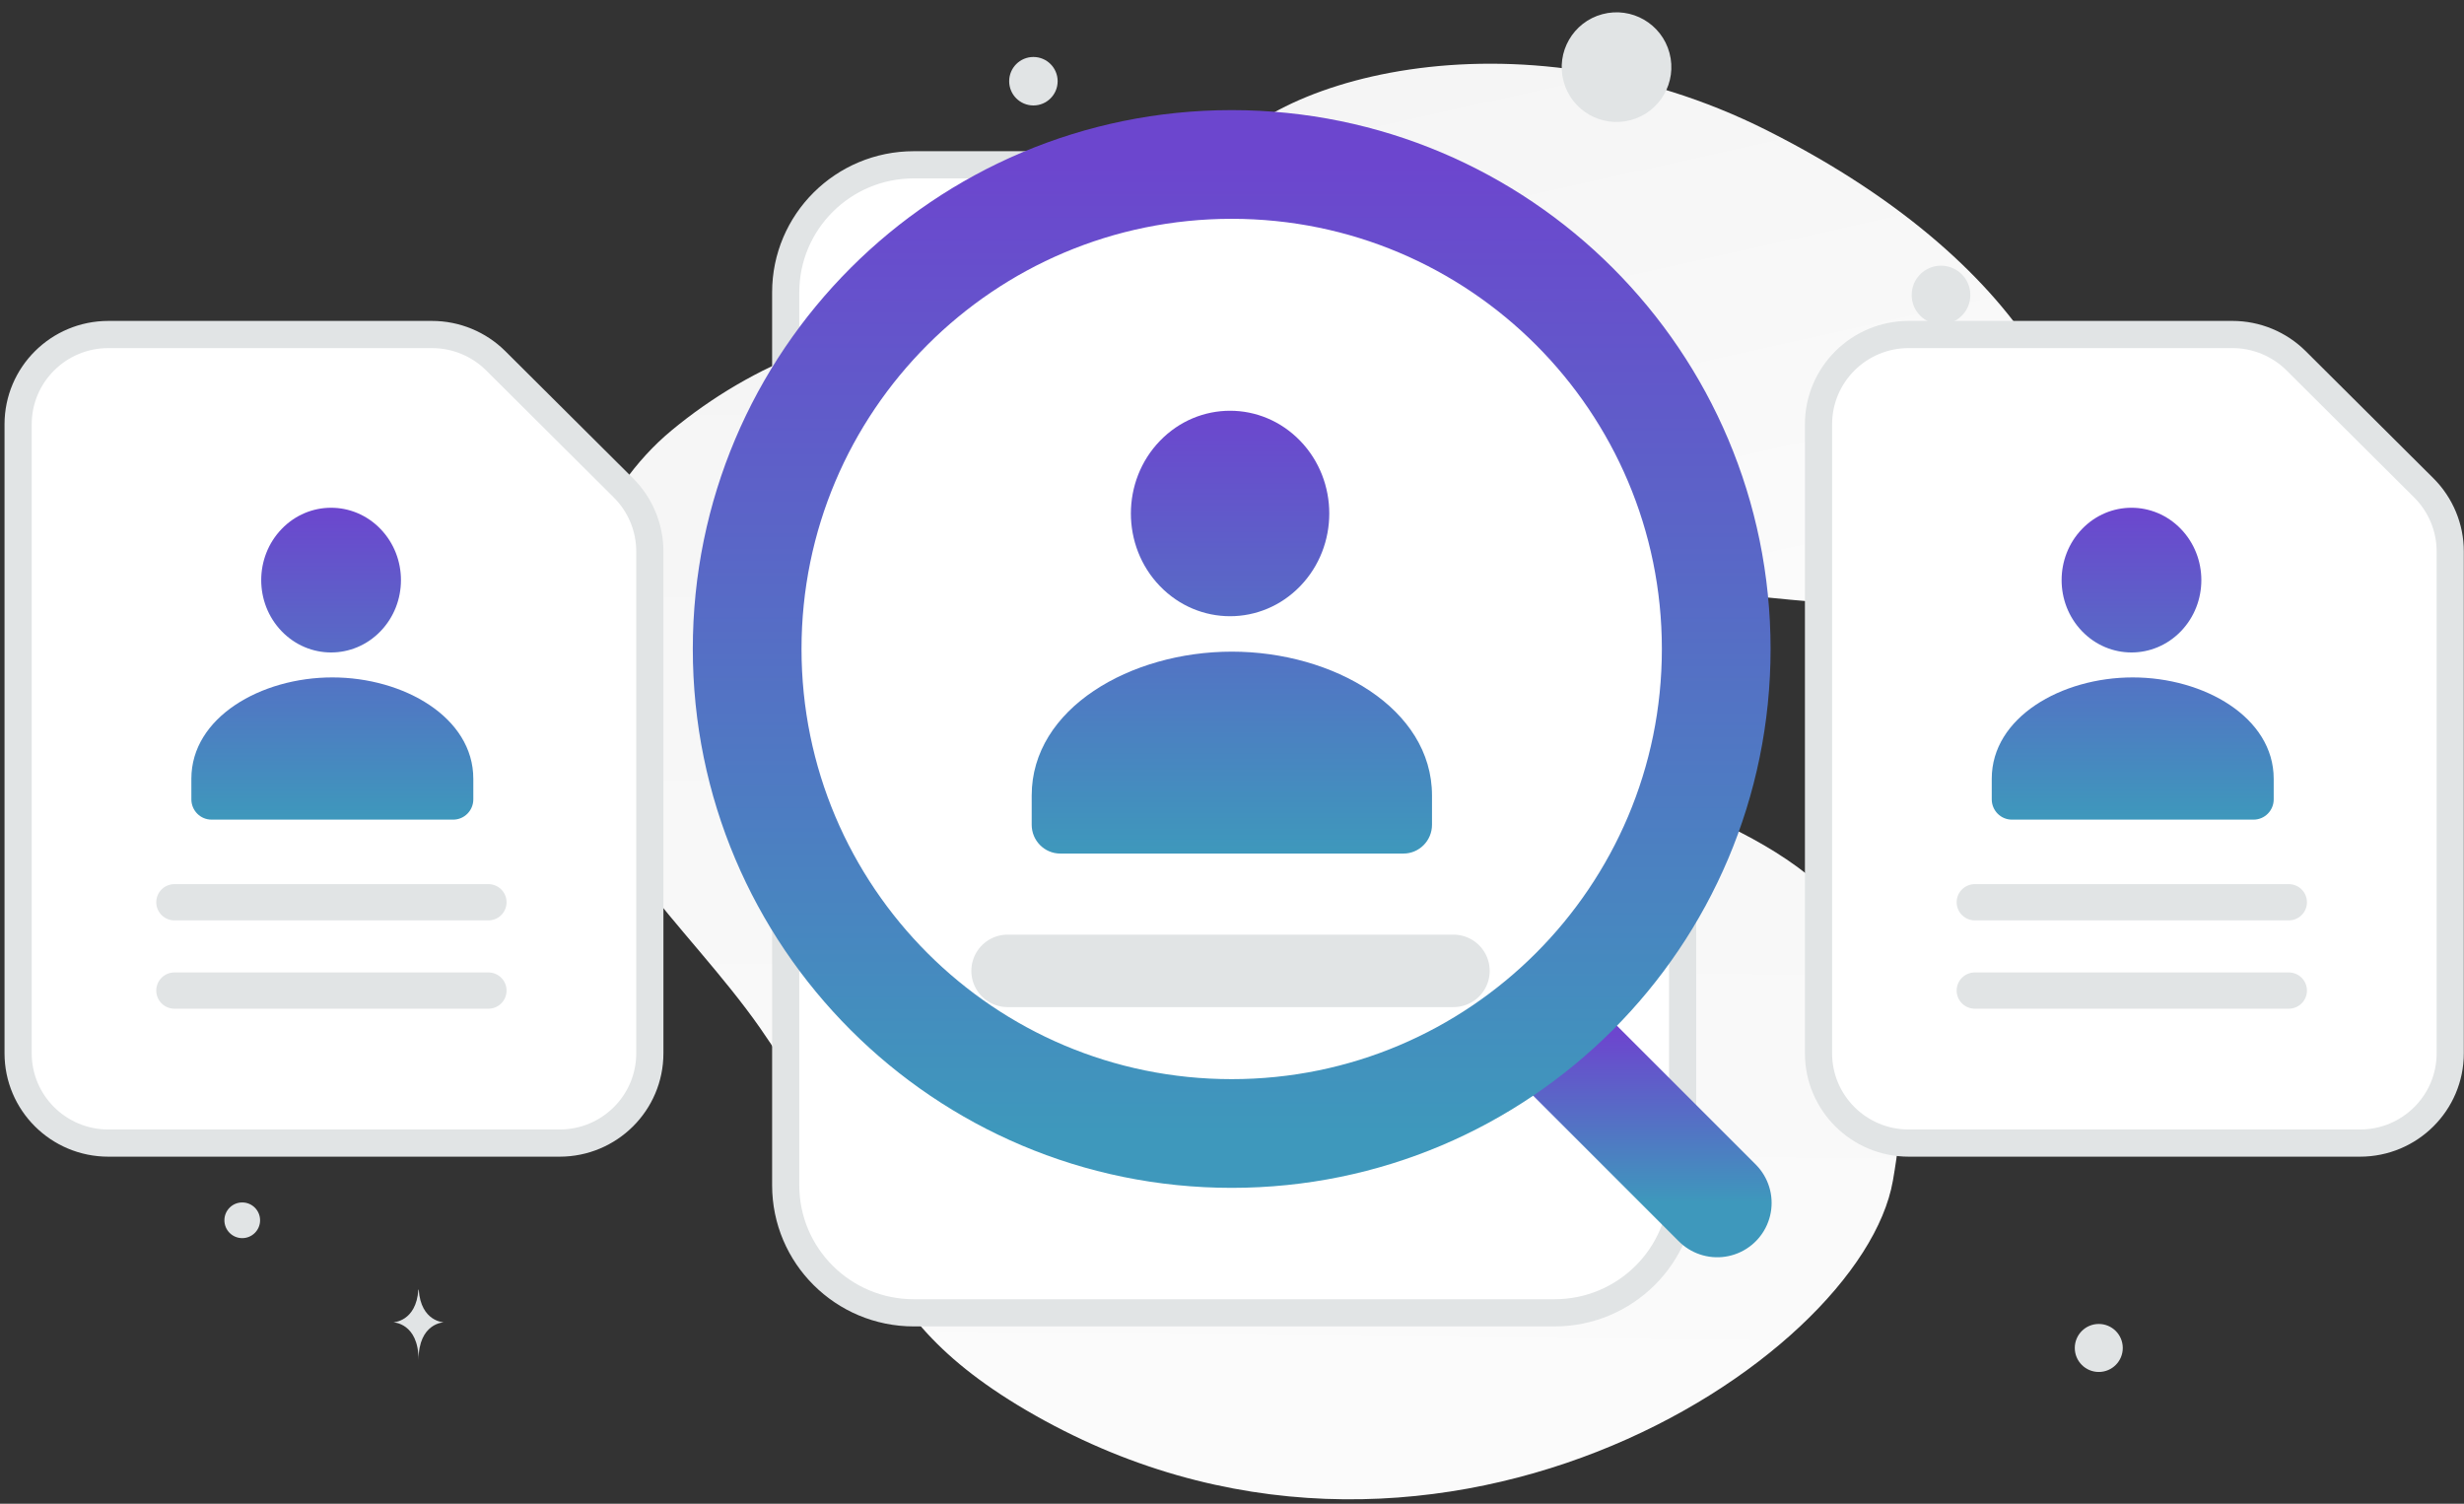 <svg width="272" height="166" fill="none" xmlns="http://www.w3.org/2000/svg">
  <rect width="100%" height="100%" fill="#333333" stroke="none"/>
  <path d="M259.267 75.548c-8.627 4.279-20.076-1.223-20.076-1.223s2.544-12.437 11.175-16.71c8.627-4.279 20.071 1.217 20.071 1.217s-2.544 12.438-11.17 16.717Z" fill="url(#a)"/>
  <path d="M242.293 42.163c-2.601 0-4.71 2.109-4.71 4.71s2.109 4.71 4.71 4.71c2.602 0 4.71-2.109 4.71-4.71s-2.108-4.71-4.71-4.71Z" fill="url(#b)"/>
  <path d="M245.176 125.521c-1.608 0-2.913-1.304-2.913-2.912 0-1.609 1.305-2.913 2.913-2.913 1.609 0 2.913 1.304 2.913 2.913 0 1.608-1.304 2.912-2.913 2.912Z" fill="#E1E4E5"/>
  <path d="M13.711 106.237c9.197 5.512 22.392.416 22.392.416s-1.725-14.03-10.928-19.536c-9.197-5.512-22.387-.423-22.387-.423s1.725 14.031 10.923 19.543Z" fill="url(#c)"/>
  <path d="M26.741 136.679c-1.088 0-1.97-.882-1.97-1.97s.882-1.97 1.97-1.97c1.088 0 1.97.882 1.97 1.97s-.882 1.97-1.97 1.97Zm13.435-68.116c.416 1.551-.505 3.146-2.056 3.561-1.551.416-3.146-.505-3.561-2.056-.416-1.551.505-3.146 2.056-3.561 1.551-.416 3.146.505 3.561 2.056Z" fill="#E1E4E5"/>
  <path d="M208.953 130.356c-3.523 20.024-51.53 51.248-95.724 25.29-20.554-12.074-16.006-23.128-29.34-42.188-7.947-11.359-20.794-21.539-21.759-35.591-.836-12.13 4.119-23.807 11.972-30.326C91.761 32.88 121.891 27.033 142.267 61.336c20.375 34.303 75.767 17.374 66.686 69.02Z" fill="url(#d)"/>
  <path d="M228.312 58.462c-4.578 8.172-14.607 9.295-30.673 7.742-12.084-1.17-23.102-2.075-35.186-8.664-8.458-4.608-15.153-10.843-20.04-16.898-5.295-6.56-12.686-14.046-9.063-21.484 4.979-10.217 33.774-18.822 61.735-4.75 30.714 15.463 37.707 36.068 33.227 44.054Z" fill="url(#e)"/>
  <path d="M98.287 57.053c-2.142 0-3.878 1.736-3.878 3.877 0 2.142 1.736 3.878 3.878 3.878 2.142 0 3.878-1.736 3.878-3.878s-1.736-3.877-3.878-3.877Z" fill="url(#f)"/>
  <path d="M47.847 98.855c-2.439 0-4.416-1.977-4.416-4.416 0-2.439 1.977-4.416 4.416-4.416 2.439 0 4.416 1.977 4.416 4.416 0 2.439-1.977 4.416-4.416 4.416Z" fill="url(#g)"/>
  <path d="M232.873 73.379c-1.138 0-2.06-.922-2.06-2.061 0-1.138.922-2.061 2.06-2.061 1.139 0 2.061.923 2.061 2.061 0 1.138-.922 2.061-2.061 2.061Z" fill="url(#h)"/>
  <path d="M231.684 151.453c-1.463 0-2.649-1.186-2.649-2.65 0-1.463 1.186-2.649 2.649-2.649s2.649 1.186 2.649 2.649c0 1.464-1.186 2.65-2.649 2.65ZM214.267 35.805c-1.789 0-3.239-1.45-3.239-3.238 0-1.788 1.45-3.238 3.239-3.238 1.788 0 3.238 1.45 3.238 3.238 0 1.788-1.45 3.238-3.238 3.238ZM114.078 11.641c-1.478 0-2.676-1.198-2.676-2.676 0-1.478 1.198-2.676 2.676-2.676 1.477 0 2.675 1.198 2.675 2.676 0 1.478-1.198 2.676-2.675 2.676Zm120.497 97.214c-1.643 0-2.976-1.065-2.976-2.38s1.333-2.381 2.976-2.381 2.976 1.066 2.976 2.381c0 1.315-1.333 2.38-2.976 2.38ZM184.294 5.846c.865 3.229-1.051 6.547-4.279 7.412-3.229.865-6.547-1.051-7.412-4.279-.866-3.229 1.05-6.547 4.279-7.412 3.228-.865 6.547 1.051 7.412 4.279ZM50.614 49.271h.043c.251 3.556 2.896 3.611 2.896 3.611s-2.917.057-2.917 4.167c0-4.11-2.917-4.167-2.917-4.167s2.644-.055 2.895-3.611Zm-4.431 93.1h.041c.241 3.546 2.78 3.601 2.78 3.601s-2.8.057-2.8 4.154c0-4.097-2.8-4.154-2.8-4.154s2.539-.055 2.78-3.601Z" fill="#E1E4E5"/>
  <path fill-rule="evenodd" clip-rule="evenodd" d="M68.816 53.856 54.73 39.833c-1.871-1.861-4.404-2.906-7.043-2.906H11.962C6.458 36.927 2 41.365 2 46.845V116.27c0 5.479 4.458 9.917 9.962 9.917h49.811c5.504 0 9.962-4.438 9.962-9.917V60.868c-.001-1.303-.259-2.594-.76-3.797-.501-1.203-1.234-2.296-2.159-3.215Z" fill="#fff" stroke="#E1E4E5" stroke-width="3"/>
  <path d="M19.25 99.601h34.669m-34.669 9.75h34.669-34.669Z" stroke="#E1E4E5" stroke-width="4" stroke-linecap="round" stroke-linejoin="round"/>
  <path fill-rule="evenodd" clip-rule="evenodd" d="M52.249 86v2.24c0 1.237-.996 2.24-2.223 2.24H23.348c-1.227 0-2.223-1.004-2.223-2.24v-2.276c0-6.779 7.688-11.183 15.562-11.183 7.875 0 15.562 4.406 15.562 11.183v.036ZM42.002 58.391c3.012 3.119 3.012 8.177 0 11.296-3.012 3.119-7.895 3.119-10.907 0-3.012-3.12-3.012-8.177 0-11.296 3.012-3.119 7.895-3.119 10.907 0Z" fill="url(#i)"/>
  <path fill-rule="evenodd" clip-rule="evenodd" d="m181.601 42.228-20-19.911c-2.658-2.643-6.253-4.126-10-4.126h-50.722c-7.815 0-14.145 6.301-14.145 14.082v98.57c0 7.78 6.33 14.082 14.145 14.082h70.722c7.814 0 14.144-6.302 14.144-14.082V52.183c-.002-1.851-.368-3.683-1.079-5.391-.712-1.708-1.753-3.26-3.065-4.564Z" fill="#fff" stroke="#E1E4E5" stroke-width="3"/>
  <path d="M111.226 107.176h49.222" stroke="#E1E4E5" stroke-width="8" stroke-linecap="round" stroke-linejoin="round"/>
  <path fill-rule="evenodd" clip-rule="evenodd" d="M158.078 87.865v3.181c0 1.756-1.414 3.18-3.156 3.18h-37.877c-1.743 0-3.157-1.425-3.157-3.18v-3.232c0-9.625 10.915-15.878 22.095-15.878s22.095 6.257 22.095 15.878v.051ZM143.53 48.666c4.277 4.429 4.277 11.609 0 16.038-4.276 4.429-11.209 4.429-15.485 0s-4.276-11.61 0-16.038c4.276-4.429 11.209-4.429 15.485 0Z" fill="url(#j)"/>
  <path fill-rule="evenodd" clip-rule="evenodd" d="m267.561 53.856-14.087-14.024c-1.871-1.861-4.404-2.906-7.043-2.906h-35.724c-5.505 0-9.962 4.438-9.962 9.918V116.27c0 5.479 4.457 9.917 9.962 9.917h49.81c5.505 0 9.963-4.438 9.963-9.917V60.868c-.001-1.303-.26-2.594-.761-3.797s-1.234-2.296-2.158-3.215Z" fill="#fff" stroke="#E1E4E5" stroke-width="3"/>
  <path d="M217.994 99.601h34.669m-34.669 9.75h34.669-34.669Z" stroke="#E1E4E5" stroke-width="4" stroke-linecap="round" stroke-linejoin="round"/>
  <path fill-rule="evenodd" clip-rule="evenodd" d="M250.993 86v2.24c0 1.237-.996 2.24-2.223 2.24h-26.678c-1.227 0-2.223-1.004-2.223-2.24v-2.276c0-6.779 7.688-11.183 15.562-11.183s15.562 4.406 15.562 11.183v.036Zm-10.246-27.609c3.012 3.119 3.012 8.177 0 11.296-3.012 3.119-7.895 3.119-10.907 0-3.012-3.12-3.012-8.177 0-11.296 3.012-3.119 7.895-3.119 10.907 0Z" fill="url(#k)"/>
  <path d="m189.568 132.791-18.548-18.548" stroke="url(#l)" stroke-width="12" stroke-linecap="round" stroke-linejoin="round"/>
  <path d="M135.966 125.129c29.54 0 53.487-23.947 53.487-53.487 0-29.54-23.947-53.487-53.487-53.487-29.54 0-53.487 23.947-53.487 53.487 0 29.54 23.948 53.487 53.487 53.487Z" stroke="url(#m)" stroke-width="12" stroke-linecap="round" stroke-linejoin="round"/>
  <defs>
    <linearGradient id="a" x1="226.14" y1="88.895" x2="297.291" y2="32.615" gradientUnits="userSpaceOnUse">
      <stop stop-color="#fff"/>
      <stop offset="1" stop-color="#EEE"/>
    </linearGradient>
    <linearGradient id="b" x1="242.293" y1="51.583" x2="242.293" y2="42.163" gradientUnits="userSpaceOnUse">
      <stop stop-color="#6C46CE"/>
      <stop offset="1" stop-color="#3E98BC"/>
    </linearGradient>
    <linearGradient id="c" x1="49.301" y1="123.98" x2="-24.702" y2="55.221" gradientUnits="userSpaceOnUse">
      <stop stop-color="#fff"/>
      <stop offset="1" stop-color="#EEE"/>
    </linearGradient>
    <linearGradient id="d" x1="135.194" y1="238.15" x2="138.71" y2="-104.936" gradientUnits="userSpaceOnUse">
      <stop stop-color="#fff"/>
      <stop offset="1" stop-color="#EEE"/>
    </linearGradient>
    <linearGradient id="e" x1="197.465" y1="111.426" x2="156.651" y2="-71.975" gradientUnits="userSpaceOnUse">
      <stop stop-color="#fff"/>
      <stop offset="1" stop-color="#EEE"/>
    </linearGradient>
    <linearGradient id="f" x1="98.287" y1="64.808" x2="98.287" y2="57.053" gradientUnits="userSpaceOnUse">
      <stop stop-color="#6C46CE"/>
      <stop offset="1" stop-color="#3E98BC"/>
    </linearGradient>
    <linearGradient id="g" x1="47.847" y1="90.023" x2="47.847" y2="98.855" gradientUnits="userSpaceOnUse">
      <stop stop-color="#6C46CE"/>
      <stop offset="1" stop-color="#3E98BC"/>
    </linearGradient>
    <linearGradient id="h" x1="232.873" y1="69.258" x2="232.873" y2="73.379" gradientUnits="userSpaceOnUse">
      <stop stop-color="#6C46CE"/>
      <stop offset="1" stop-color="#3E98BC"/>
    </linearGradient>
    <linearGradient id="i" x1="36.687" y1="56.051" x2="36.687" y2="90.481" gradientUnits="userSpaceOnUse">
      <stop stop-color="#6C46CE"/>
      <stop offset="1" stop-color="#3E98BC"/>
    </linearGradient>
    <linearGradient id="j" x1="135.983" y1="45.344" x2="135.983" y2="94.227" gradientUnits="userSpaceOnUse">
      <stop stop-color="#6C46CE"/>
      <stop offset="1" stop-color="#3E98BC"/>
    </linearGradient>
    <linearGradient id="k" x1="235.431" y1="56.051" x2="235.431" y2="90.481" gradientUnits="userSpaceOnUse">
      <stop stop-color="#6C46CE"/>
      <stop offset="1" stop-color="#3E98BC"/>
    </linearGradient>
    <linearGradient id="l" x1="180.294" y1="114.243" x2="180.294" y2="132.791" gradientUnits="userSpaceOnUse">
      <stop stop-color="#6C46CE"/>
      <stop offset="1" stop-color="#3E98BC"/>
    </linearGradient>
    <linearGradient id="m" x1="135.966" y1="18.155" x2="135.966" y2="125.129" gradientUnits="userSpaceOnUse">
      <stop stop-color="#6C46CE"/>
      <stop offset="1" stop-color="#3E98BC"/>
    </linearGradient>
  </defs>
</svg>
